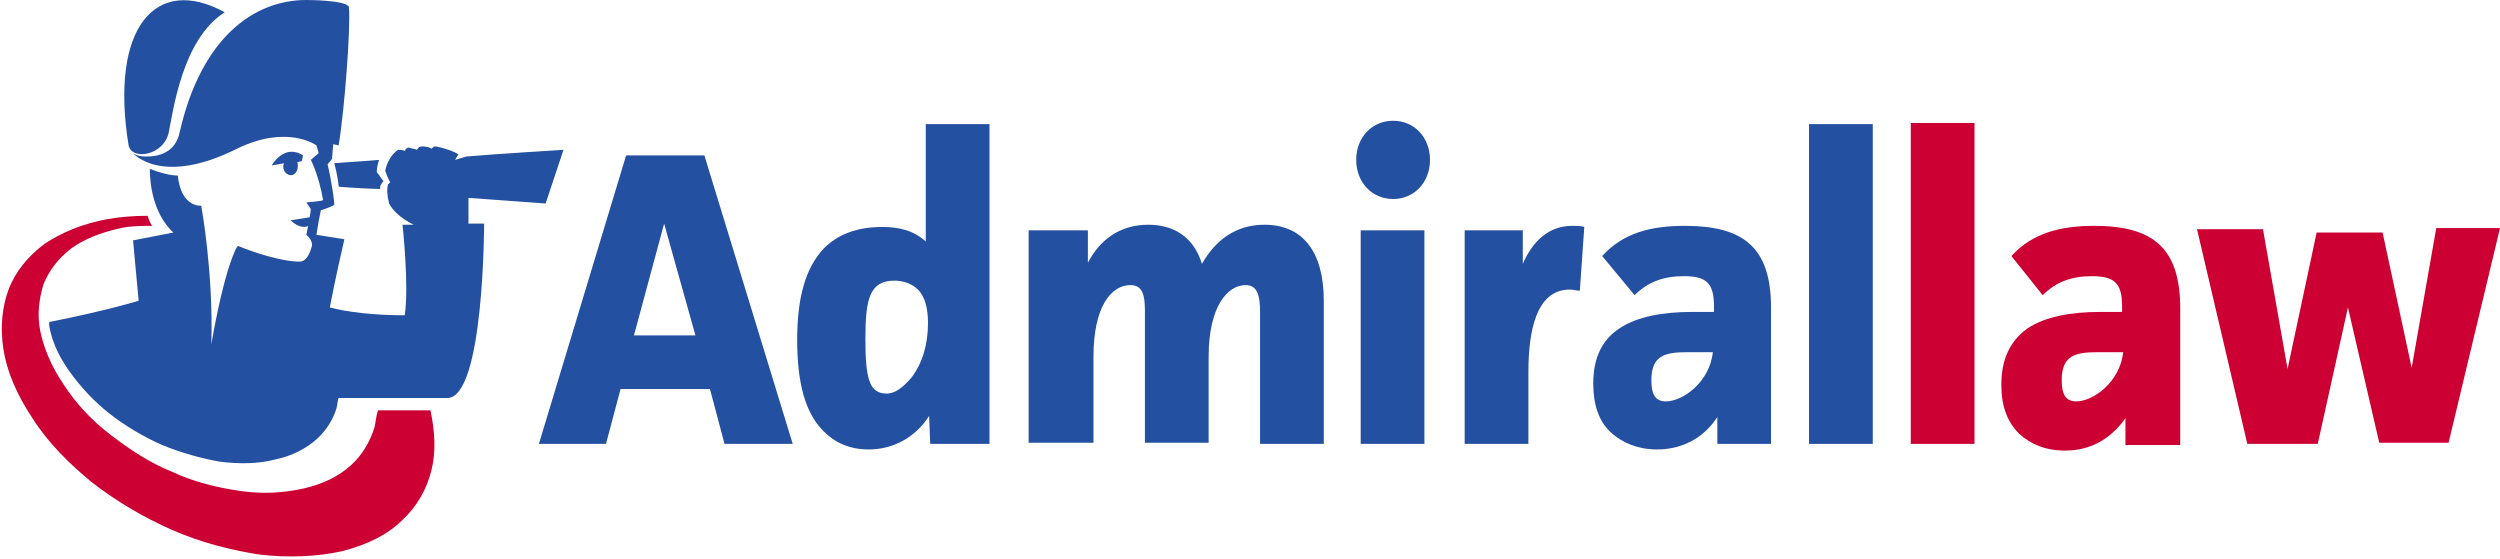 <?xml version="1.0" encoding="utf-8"?>
<!-- Generator: Adobe Illustrator 23.0.1, SVG Export Plug-In . SVG Version: 6.00 Build 0)  -->
<svg version="1.1" id="Layer_1" xmlns="http://www.w3.org/2000/svg" xmlns:xlink="http://www.w3.org/1999/xlink" x="0px" y="0px"
	 viewBox="0 0 223.6 50" style="enable-background:new 0 0 223.6 50;" xml:space="preserve">
<style type="text/css">
	.st0{display:none;fill:#2350A0;}
	.st1{display:none;}
	.st2{display:inline;}
	.st3{fill:#2350A0;}
	.st4{clip-path:url(#SVGID_4_);}
	.st5{enable-background:new    ;}
	.st6{clip-path:url(#SVGID_7_);fill:#2350A0;}
	.st7{clip-path:url(#SVGID_9_);}
	.st8{display:none;clip-path:url(#SVGID_4_);fill:#2350A0;}
	.st9{display:inline;fill:#2350A0;}
	.st10{fill:#CC0033;}
</style>
<g>
	<g>
		<g>
			<g id="Loz_1_">
				<g>
					<path class="st0" d="M38.9,42.3c-2.7,2-6.1,3.3-9.9,3.6s-7.4-0.4-10.4-2c-2.8-1.4-4.9-3.4-6.3-5.7c-1.2-2-1.9-4.3-1.9-6.5
						c0-2,0.4-3.9,1.3-5.8c0.8-1.6,1.8-3.1,3-4.3c1.1-1.1,2.4-2,3.7-2.8c0.4-0.2,1.4,0.6,1.4,0.6c-0.3,0.1-0.5,0.3-0.8,0.4
						c-1.1,0.7-2.2,1.5-3,2.5c-1,1-1.8,2.3-2.3,3.7c-0.6,1.5-0.8,3.1-0.7,4.7c0.2,1.7,0.8,3.5,1.9,5c1.2,1.7,3,3.1,5.2,4.1
						c2.3,1,5,1.5,7.9,1.3s5.5-1.1,7.6-2.5c1.6-1.1,2.9-2.4,3.9-3.9h4l-2,5.1C40.7,40.8,39.9,41.6,38.9,42.3z"/>
					<g class="st1">
						<g class="st2">
							<path id="SVGID_1_" class="st3" d="M20.9,19.4c0,0,0.1,1.8,1.8,2.9c1.8,1.2,3,10.3,3,10.3l6.6,1.9h13.5v14.3H7.9V19.5
								L20.9,19.4z"/>
						</g>
						<g class="st2">
							<defs>
								<path id="SVGID_2_" d="M20.9,19.4c0,0,0.1,1.8,1.8,2.9c1.8,1.2,3,10.3,3,10.3l6.6,1.9h13.5v14.3H7.9V19.5L20.9,19.4z"/>
							</defs>
							<clipPath id="SVGID_4_">
								<use xlink:href="#SVGID_2_"  style="overflow:visible;"/>
							</clipPath>
							<g class="st4">
								<g>
									<g>
										<polygon id="SVGID_3_" class="st3" points="21.9,50.2 3.9,23 31.9,18.2 50.6,43.1 										"/>
									</g>
									<g class="st5">
										<defs>
											<polygon id="SVGID_6_" class="st5" points="21.9,50.2 3.9,23 31.9,18.2 50.6,43.1 											"/>
										</defs>
										<clipPath id="SVGID_7_">
											<use xlink:href="#SVGID_6_"  style="overflow:visible;"/>
										</clipPath>
										<path class="st6" d="M32.5,40.1c-1.5,0.3-3.1,0.4-4.7,0.2s-3.3-0.7-4.9-1.4s-3.1-1.6-4.5-2.7c-1.4-1.1-2.5-2.3-3.4-3.7
											c-0.9-1.3-1.5-2.7-1.7-3.9c-0.2-1.2-0.1-2.4,0.3-3.4c0.4-1,1.1-1.9,2-2.6s2.1-1.2,3.6-1.4c1.4-0.3,2.9-0.2,4.5,0
											c1.5,0.2,3.1,0.7,4.6,1.3c1.5,0.6,2.9,1.5,4.2,2.5s2.5,2.1,3.4,3.4s1.6,2.5,1.9,3.8c0.3,1.2,0.3,2.4,0,3.5s-0.9,2-1.7,2.8
											C35.1,39.2,34,39.8,32.5,40.1 M18.1,20.5c-1.8,0.3-3.3,0.9-4.5,1.8s-2.1,2-2.6,3.3s-0.7,2.8-0.4,4.4s1,3.3,2.1,5.1
											c1.2,1.8,2.7,3.4,4.4,4.8c1.8,1.4,3.7,2.6,5.8,3.5s4.2,1.5,6.3,1.8s4.1,0.2,6-0.3c1.8-0.5,3.3-1.2,4.4-2.3
											c1.1-1,1.8-2.3,2.1-3.7s0.3-2.9-0.2-4.5c-0.4-1.6-1.2-3.2-2.5-4.8c-1.2-1.6-2.7-3-4.3-4.3c-1.6-1.2-3.5-2.3-5.3-3.1
											c-1.9-0.8-3.8-1.4-5.8-1.7C21.8,20.2,19.9,20.2,18.1,20.5"/>
									</g>
								</g>
							</g>
							<g class="st4">
								<g>
									<path id="SVGID_5_" class="st3" d="M30.7,38c-1.3,0.3-2.6,0.3-4,0.1s-2.8-0.6-4.2-1.2c-1.4-0.6-2.7-1.4-3.9-2.3
										c-1.2-0.9-2.2-2-3-3.1c-0.8-1.2-1.3-2.3-1.4-3.4c-0.2-1.1-0.1-2.1,0.2-3s-1.8-5.4-0.9-6c0.8-0.6,3.8-13.5,5.1-13.8
										c1.2-0.2,14-4.8,15.3-4.6c1.3,0.2,3.6,9,4.9,9.5c1.3,0.6,12.1,3.4,13.2,4.2c1.1,0.8-0.5,5.8-1.2,7.5c-2.5,4-5,12-6,12.3
										c-1.8,0.7-9.1-1.2-9.4-0.3c-0.2,0.9-0.8,1.7-1.5,2.4C32.9,37.2,31.9,37.7,30.7,38"/>
								</g>
								<g>
									<defs>
										<path id="SVGID_8_" d="M30.7,38c-1.3,0.3-2.6,0.3-4,0.1s-2.8-0.6-4.2-1.2c-1.4-0.6-2.7-1.4-3.9-2.3c-1.2-0.9-2.2-2-3-3.1
											c-0.8-1.2-1.3-2.3-1.4-3.4c-0.2-1.1-0.1-2.1,0.2-3s-1.8-5.4-0.9-6c0.8-0.6,3.8-13.5,5.1-13.8c1.2-0.2,14-4.8,15.3-4.6
											c1.3,0.2,3.6,9,4.9,9.5c1.3,0.6,12.1,3.4,13.2,4.2c1.1,0.8-0.5,5.8-1.2,7.5c-2.5,4-5,12-6,12.3c-1.8,0.7-9.1-1.2-9.4-0.3
											c-0.2,0.9-0.8,1.7-1.5,2.4C32.9,37.2,31.9,37.7,30.7,38"/>
									</defs>
									<clipPath id="SVGID_9_">
										<use xlink:href="#SVGID_8_"  style="overflow:visible;"/>
									</clipPath>
									<g class="st7">
										<g>
											<path class="st3" d="M19.9,15c-1.5-8.5,1.9-12.5,7-9.7c-3.1,2-3.8,7.1-4.1,8.7C22.4,15.7,20.1,16.2,19.9,15z"/>
											<path class="st3" d="M34.8,16.3c0.9-0.1,2.5-0.1,3.3-0.2C38,16.6,37.9,17,38,17c0.1,0.2,0.3,0.4,0.5,0.6
												c-0.1,0.1-0.2,0.3-0.2,0.4v0.1c-0.5,0-2.1-0.1-3-0.2C35.1,18.1,35.1,17.2,34.8,16.3z"/>
											<path class="st3" d="M51.6,15.3c0,0-5.3,0.4-7.1,0.5l-0.8,0.3l0.2-0.4c-0.3-0.2-0.8-0.4-1.6-0.6l0,0
												c-0.1,0-0.2,0-0.3,0.1c-0.2-0.1-0.5-0.2-0.7-0.2c-0.1,0-0.2,0.1-0.3,0.2c-0.2-0.1-0.4-0.1-0.6-0.1
												c-0.1,0-0.2,0.1-0.3,0.2c-0.1,0-0.3-0.1-0.5-0.1l0,0c-0.2,0.1-0.5,0.4-0.7,0.9c-0.2,0.4-0.2,0.6-0.2,0.8
												c0.2,0.5,0.3,0.7,0.3,0.7l-0.2,0.2c-0.1,0.3-0.1,0.7,0.1,1.4c0.3,0.5,0.8,1,1.8,1.6h-0.8c0,0,0.5,4.4,0.2,6.6
												c-2.3,0-4.2-0.3-5.5-0.6c0.3-1.8,1-5,1-5l-1.9-0.2l0.3-1v-0.8c0.1,0,1-0.3,1-0.4c0-0.3-0.2-1.5-0.5-2.9l0.3-0.4l0.1-1
												l0.4,0.1l0,0c0.4-2.3,0.9-8.7,0.7-10c-0.1-0.6-2.9-0.6-3-0.6c-3.9,0-7.7,2.9-9.2,9.6c-0.2,0.9-0.7,1.9-2.4,1.9
												c-0.8,0-0.9-0.2-0.9-0.2s2,2.4,7.6-0.3c3.6-1.8,5.8-0.2,5.8-0.2s0.1,0.3,0.2,0.6l-0.6,0.5c0,0,0.6,1,0.9,2.9
												c-0.1,0-1.5,0.1-1.5,0.1s0.3,0.3,0.6,0.5c0,0.1,0,1,0,1l-0.4,0.8c0,0,0.5,0.4,0.4,0.9s-0.4,1.2-0.9,1.2
												c-1.4,0-3.5-0.7-4.5-1.2c-0.1,0-0.9,1.6-1.9,7.2c0.2-5.3-0.7-10.1-0.7-10.1s-1.4,0.1-1.7-2.2c-0.5,0-1.2-0.2-2-0.5
												c0,1.1,0.3,3.3,1.7,4.6l-3,0.6l0.4,4.4c0,0-2.9,0.9-7.9,1.8c1.7,9.4,6.9,12.7,15.2,12.7c2.2,0,5.3-0.2,6.4-0.5
												c0,0,0.8-6.3,1-6.9c0,0,7.2,0,7.9,0c2.7,0,2.7-12.7,2.7-12.7h-1.1c0-1.4,0-1.9,0-1.9l5.7,0.4L51.6,15.3z"/>
											<path class="st3" d="M31.6,17.1c0.2,0,0.5-0.3,0.5-0.7c0.3,0.1,0.4,0.2,0.4,0.2c0.2,0,0.5-0.7,0.4-0.8
												c-0.7-0.7-5.2,0.3-3.6,0.2c0.6,0,1.2,0,1.6,0.1C30,16.5,31.2,17.1,31.6,17.1z"/>
										</g>
									</g>
								</g>
							</g>
							<path class="st8" d="M32.2,40.1c-1.5,0.3-3.1,0.4-4.7,0.2s-3.3-0.7-4.9-1.4s-3.1-1.6-4.5-2.7c-1.4-1.1-2.5-2.3-3.4-3.7
								c-0.9-1.3-1.5-2.7-1.7-3.9c-0.2-1.2-0.1-2.4,0.3-3.4c0.4-1,1.1-1.9,2-2.6s2.1-1.2,3.6-1.4c1.4-0.3,2.9-0.2,4.5,0
								c1.5,0.2,3.1,0.7,4.6,1.3c1.5,0.6,2.9,1.5,4.2,2.5s2.5,2.1,3.4,3.4s1.6,2.5,1.9,3.8c0.3,1.2,0.3,2.4,0,3.5s-0.9,2-1.7,2.8
								C34.8,39.2,33.7,39.8,32.2,40.1"/>
						</g>
						<path class="st9" d="M32,16.9c0.1-0.1,0.4-0.4,0.2-0.7c0.3,0.1,0.4,0.2,0.4,0.2c0.1,0,0.3-0.3,0.3-0.4
							c-1.5-1.4-2.7,0.4-2.7,0.4c0.6-0.4,1.2-0.4,1.2-0.4C30.4,16.5,31.5,17.3,32,16.9z"/>
						<polygon class="st9" points="33.5,20.5 32.5,20.8 33.1,21.2 33.4,21 						"/>
					</g>
					<g>
						<path class="st3" d="M64.8,39.7l-1.3-4.9h-8l-1.3,4.9h-6L56,13.9h7l7.9,25.8L64.8,39.7z M59.4,20l-2.7,10h5.5L59.4,20z"/>
						<path class="st3" d="M88.5,11.1v28.6h-5.3l-0.1-2.5c-1.2,1.9-3.2,3-5.4,3c-1.7,0-3.1-0.6-4.2-1.8c-1.5-1.6-2.2-4.2-2.2-8
							c0-3.7,0.7-6.4,2.4-8.2c1.2-1.2,2.9-1.9,5.2-1.9c1.5,0,2.8,0.3,3.9,1.3V11.1H88.5z M81.5,33.8c1-1.3,1.5-3,1.5-4.9
							c0-1.4-0.3-2.4-0.9-3c-0.5-0.5-1.3-0.8-2.1-0.8c-2.2,0-2.6,1.6-2.6,5.2c0,3.7,0.4,4.9,1.9,4.9C80.1,35.2,80.8,34.6,81.5,33.8z
							"/>
						<path class="st3" d="M97.3,20.6v2.9c1.1-2.1,2.9-3.4,5.4-3.4c2.4,0,4.1,1.2,4.8,3.5c1.2-2.1,3-3.5,5.6-3.5
							c3.4,0,5.3,2.4,5.3,6.8v12.8h-5.7V27.9c0-1.6-0.3-2.4-1.3-2.4c-1.6,0-3.3,1.9-3.3,6.4v7.7h-5.7V27.8c0-1.4-0.2-2.3-1.3-2.3
							c-1.7,0-3.3,1.9-3.3,6.4v7.7H92v-19H97.3z"/>
						<path class="st3" d="M124.6,10.8c1.9,0,3.3,1.5,3.3,3.5s-1.4,3.5-3.3,3.5s-3.3-1.5-3.3-3.5S122.7,10.8,124.6,10.8z
							 M127.4,20.6v19.1h-5.7V20.6H127.4z"/>
						<path class="st3" d="M136.2,20.6v3c0.9-2.1,2.4-3.4,4.4-3.4c0.4,0,0.8,0,1.1,0.1l-0.4,5.7c-0.3,0-0.6-0.1-0.9-0.1
							c-3,0-3.7,3.7-3.7,7.4v6.4H131V20.6H136.2z"/>
						<path class="st3" d="M143.3,22.9c1.9-2.1,4.4-2.7,7.4-2.7c5.2,0,7.7,1.9,7.7,7.3v12.2h-4.8v-2.4c-1.3,2-3.3,2.9-5.4,2.9
							c-1.7,0-3.1-0.6-4.1-1.5c-1.1-1-1.6-2.5-1.6-4.4c0-2.3,0.8-3.9,2.3-4.9c1.6-1.1,4-1.5,6.5-1.5h2v-0.5c0-2.1-0.7-2.7-2.7-2.7
							c-1.8,0-3.2,0.5-4.4,1.7L143.3,22.9z M150.9,31.5c-2,0-3.2,0.3-3.2,2.5c0,1.2,0.3,1.9,1.3,1.9c1.5,0,3.9-1.7,4.2-4.4
							L150.9,31.5z"/>
						<path class="st3" d="M167.5,11.1v28.6h-5.7V11.1H167.5z"/>
					</g>
				</g>
				<g>
					<path class="st10" d="M33.5,38.2c-0.4,1.3-1.1,2.5-2.1,3.4c-1.1,1-2.5,1.7-4.3,2.1c-1.8,0.4-3.7,0.5-5.7,0.2s-4.1-0.8-6-1.7
						c-2-0.8-3.8-2-5.5-3.3s-3.1-2.8-4.2-4.5c-1.1-1.6-1.8-3.3-2.1-4.8s-0.1-2.9,0.3-4.2c0.5-1.2,1.3-2.3,2.5-3.2
						c1.1-0.8,2.6-1.4,4.4-1.8c0.9-0.2,1.9-0.2,2.8-0.2c-0.2-0.3-0.3-0.6-0.4-0.9c-1.2,0-2.5,0.1-3.6,0.3C7.4,20,5.5,20.8,4,21.8
						c-1.5,1.1-2.6,2.5-3.2,4c-0.6,1.6-0.8,3.4-0.5,5.4s1.2,4.1,2.6,6.2c1.4,2.2,3.3,4.1,5.4,5.8c2.2,1.7,4.6,3.1,7.1,4.2
						c2.5,1.1,5.2,1.8,7.8,2.2c2.6,0.3,5.1,0.2,7.4-0.3c2.3-0.6,4.1-1.5,5.4-2.8c1.3-1.2,2.2-2.8,2.6-4.5c0.4-1.6,0.3-3.4-0.1-5.3
						h-4.7C33.6,37.4,33.6,37.8,33.5,38.2z"/>
					<g>
						<path class="st3" d="M15.1,11.8c0.4-1.9,1.2-8.3,5-10.7C13.9-2.3,9.8,2.5,11.5,13C11.8,14.4,14.7,13.9,15.1,11.8z"/>
						<path class="st3" d="M29.9,14.6c0.3,1.1,0.4,2.1,0.4,2.1c1.1,0.1,3.1,0.2,3.7,0.2c0-0.1,0-0.1,0-0.2s0.2-0.4,0.3-0.5
							c-0.2-0.2-0.4-0.6-0.6-0.8c0-0.1,0-0.5,0.2-1.1C32.9,14.4,31,14.5,29.9,14.6z"/>
						<path class="st3" d="M50.4,13.4c0,0-6.5,0.4-8.7,0.6l-1,0.3l0.3-0.5c-0.3-0.2-1-0.5-2-0.7l0,0c-0.2,0-0.2,0-0.4,0.2
							c-0.3-0.2-0.7-0.2-0.9-0.2s-0.3,0.1-0.4,0.3c-0.2-0.1-0.5-0.1-0.7-0.2c-0.2,0-0.3,0.1-0.4,0.3c-0.2-0.1-0.4-0.1-0.6-0.1l0,0
							c-0.3,0.2-0.6,0.5-0.9,1.1c-0.2,0.5-0.3,0.8-0.2,0.9c0.2,0.6,0.4,0.9,0.4,0.9l-0.2,0.2c-0.1,0.4-0.1,0.9,0.1,1.7
							c0.3,0.6,1,1.3,2.2,1.9h-1c0,0,0.6,5.4,0.2,8.1c-2.8,0-5.2-0.3-6.7-0.7c0.4-2.2,1.3-6.1,1.3-6.1L28.3,21l0.2-1.2l0.2-1
							c0.1,0,1.2-0.4,1.2-0.5c0-0.3-0.2-1.9-0.6-3.6l0.4-0.5l0.1-1.3l0.5,0.1c0,0,0,0,0-0.1c0.5-2.9,1.1-10.7,0.9-12.3
							C30.9,0,27.4,0,27.4,0C22.6,0,18,3.5,16.1,11.7c-0.2,1.1-0.9,2.3-3,2.3c-0.9,0-1.2-0.3-1.2-0.3s2.5,3,9.3-0.4
							c4.5-2.2,7.1-0.3,7.1-0.3s0.1,0.3,0.2,0.7l-0.7,0.6c0,0,0.7,1.3,1.1,3.6c-0.1,0.1-1.5,0.2-1.5,0.2s0.2,0.3,0.4,0.6
							c0,0.2-0.2,1.3-0.2,1.3l-0.2,1c0,0,0.6,0.5,0.5,1c-0.2,0.7-0.5,1.4-1.1,1.4c-1.7,0-4.3-0.9-5.5-1.4c-0.1-0.1-1.2,1.9-2.4,8.8
							c0.2-6.4-0.9-12.4-0.9-12.4s-1.8,0.2-2.1-2.7c-0.6,0-1.5-0.2-2.5-0.6c0,1.4,0.3,4,2.1,5.7l-3.6,0.7l0.5,5.4c0,0-2.9,0.9-8,1.9
							c0,0.1,0,0.2,0,0.3c0.2,1.3,0.8,2.7,1.8,4.1c1,1.4,2.2,2.7,3.6,3.8s3.1,2.1,4.7,2.8c1.7,0.7,3.5,1.2,5.2,1.5
							c1.7,0.2,3.4,0.2,4.9-0.2c1.5-0.3,2.8-1,3.7-1.8c0.9-0.8,1.5-1.8,1.8-2.8c0.1-0.4,0.1-0.8,0.2-0.9c0,0,8.8,0,9.7,0
							c3.3,0,3.3-15.6,3.3-15.6h-1.4c0-1.7,0-2.3,0-2.3l6.9,0.5L50.4,13.4z"/>
						<path class="st3" d="M26.4,15.5c0.2-0.2,0.3-0.6,0.2-1l0.4-0.1l0.1-0.5c-1.7-1.1-2.8,0.9-2.8,0.9l1.1-0.2
							C25.1,15.3,25.9,16,26.4,15.5z"/>
						<path class="st3" d="M27.9,19.4L26,19.7c0,0,0.9,1,1.8,0.4c0.5-0.3,0.5-0.3,0.5-0.3L27.9,19.4z"/>
					</g>
				</g>
			</g>
			<g>
				<path class="st10" d="M176.6,11v28.7h-5.7V11H176.6z"/>
				<path class="st10" d="M179.9,22.9c1.9-2.1,4.5-2.7,7.4-2.7c5.3,0,7.7,2,7.7,7.4v12.2h-4.9v-2.4c-1.4,2-3.3,2.9-5.4,2.9
					c-1.8,0-3.1-0.6-4.1-1.5c-1.1-1.1-1.6-2.5-1.6-4.4c0-2.3,0.8-3.9,2.3-5c1.6-1.1,4-1.5,6.5-1.5h2v-0.5c0-2.1-0.7-2.7-2.7-2.7
					c-1.8,0-3.2,0.5-4.4,1.7L179.9,22.9z M187.6,31.5c-2,0-3.2,0.3-3.2,2.5c0,1.2,0.3,1.9,1.3,1.9c1.5,0,3.9-1.7,4.2-4.4L187.6,31.5
					z"/>
				<path class="st10" d="M202.4,20.5l2.2,12.5l2.6-12.2h5.9l2.6,12.1l2.2-12.5h5.7L219,39.6h-6.2L210,27.5l-2.7,12.2H201l-4.5-19.2
					H202.4z"/>
			</g>
		</g>
	</g>
</g>
</svg>
